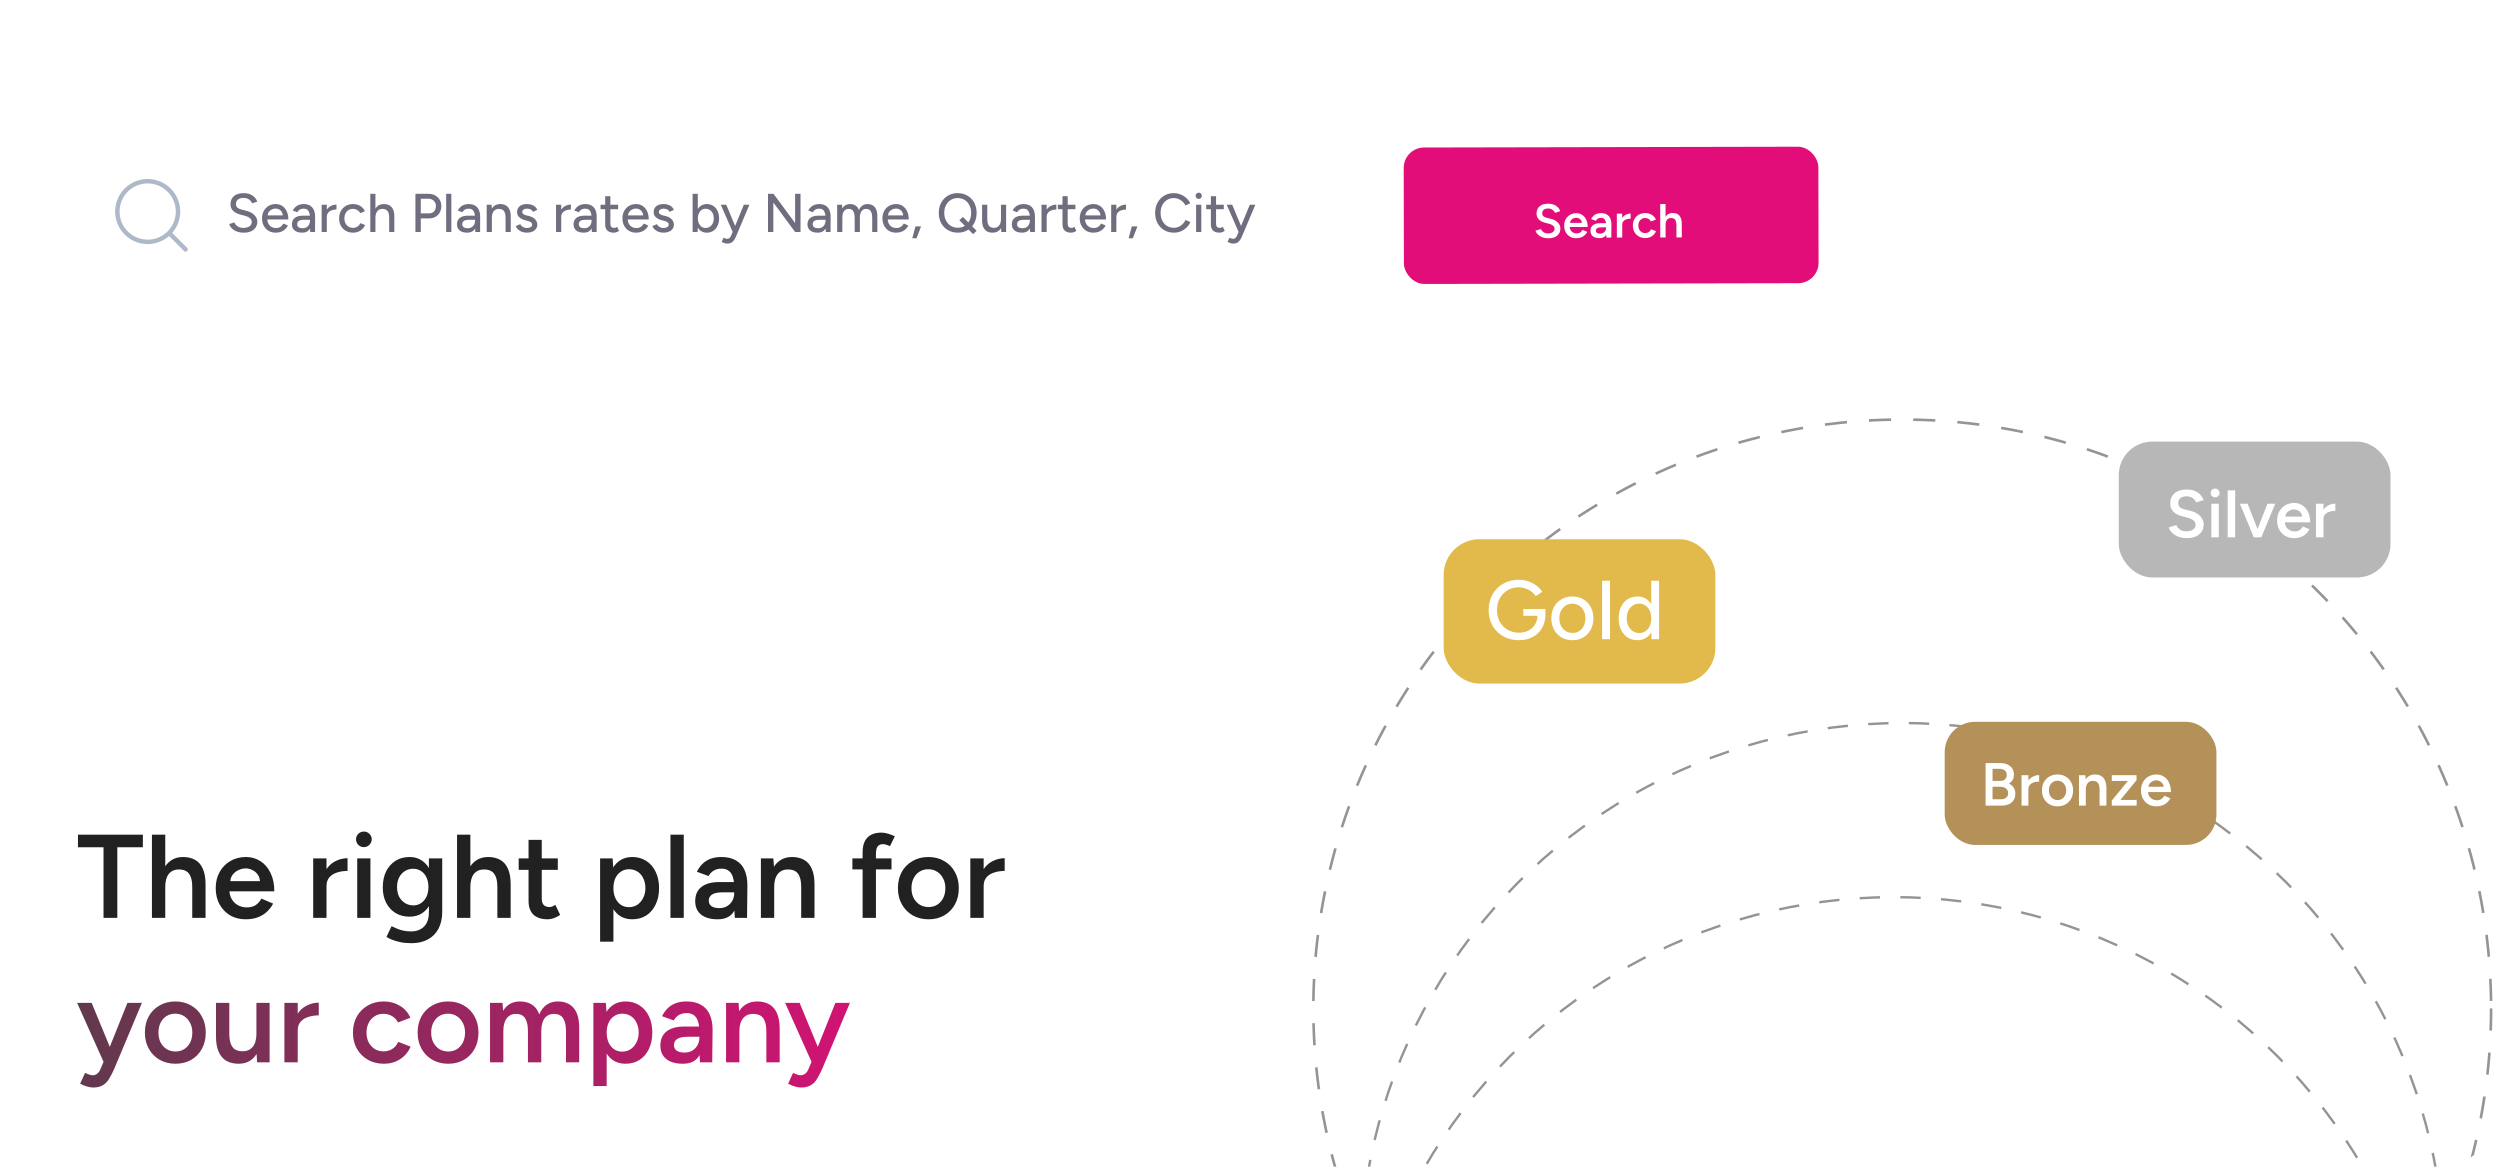 <svg width="225" height="105" viewBox="0 0 225 105" fill="none" xmlns="http://www.w3.org/2000/svg">
<g clip-path="url(#clip0_1587_28188)">
<rect width="224.317" height="104.999" rx="4.586" fill="white"/>
<g filter="url(#filter0_d_1587_28188)">
<rect x="6.877" y="9.555" width="163.672" height="17.196" rx="3.071" fill="white" shape-rendering="crispEdges"/>
<path d="M15.227 19.736L16.704 21.224M16.022 17.811C16.022 18.351 15.861 18.878 15.562 19.327C15.262 19.776 14.835 20.125 14.337 20.332C13.838 20.539 13.289 20.593 12.76 20.487C12.23 20.382 11.744 20.122 11.362 19.741C10.98 19.359 10.72 18.873 10.615 18.344C10.51 17.814 10.564 17.266 10.77 16.767C10.977 16.268 11.326 15.842 11.775 15.542C12.224 15.242 12.752 15.082 13.292 15.082C13.65 15.082 14.005 15.152 14.336 15.29C14.668 15.427 14.968 15.628 15.222 15.881C15.475 16.135 15.677 16.435 15.814 16.767C15.951 17.098 16.022 17.453 16.022 17.811Z" stroke="#ADB8C8" stroke-width="0.399" stroke-linecap="round" stroke-linejoin="round"/>
<path opacity="0.6" d="M21.936 19.712C21.753 19.712 21.586 19.691 21.435 19.648C21.288 19.606 21.158 19.549 21.047 19.476C20.939 19.401 20.849 19.318 20.777 19.226C20.705 19.134 20.654 19.038 20.625 18.936L21.091 18.784C21.14 18.918 21.234 19.034 21.371 19.133C21.509 19.231 21.678 19.282 21.877 19.285C22.12 19.285 22.31 19.237 22.447 19.142C22.588 19.044 22.659 18.915 22.659 18.754C22.659 18.607 22.598 18.487 22.477 18.395C22.356 18.3 22.195 18.229 21.995 18.179L21.597 18.076C21.44 18.034 21.296 17.973 21.165 17.894C21.037 17.816 20.936 17.716 20.86 17.595C20.785 17.474 20.747 17.328 20.747 17.157C20.747 16.843 20.849 16.597 21.052 16.42C21.258 16.244 21.555 16.155 21.941 16.155C22.164 16.155 22.357 16.191 22.521 16.263C22.685 16.332 22.819 16.424 22.924 16.538C23.032 16.653 23.109 16.779 23.155 16.917L22.688 17.074C22.632 16.927 22.537 16.809 22.403 16.72C22.269 16.628 22.103 16.582 21.907 16.582C21.701 16.582 21.537 16.632 21.416 16.73C21.298 16.828 21.239 16.962 21.239 17.133C21.239 17.277 21.285 17.388 21.376 17.467C21.471 17.542 21.597 17.6 21.755 17.639L22.152 17.737C22.474 17.816 22.721 17.947 22.894 18.13C23.071 18.31 23.16 18.509 23.16 18.725C23.16 18.911 23.112 19.08 23.017 19.231C22.925 19.378 22.788 19.496 22.605 19.584C22.424 19.67 22.202 19.712 21.936 19.712ZM24.807 19.712C24.568 19.712 24.357 19.658 24.173 19.55C23.99 19.439 23.846 19.287 23.741 19.093C23.636 18.9 23.584 18.677 23.584 18.425C23.584 18.173 23.636 17.95 23.741 17.757C23.846 17.564 23.99 17.413 24.173 17.305C24.36 17.193 24.573 17.138 24.812 17.138C25.038 17.138 25.236 17.195 25.407 17.31C25.577 17.421 25.71 17.582 25.805 17.791C25.903 17.998 25.952 18.242 25.952 18.523H23.967L24.055 18.45C24.055 18.623 24.09 18.774 24.159 18.902C24.227 19.029 24.321 19.128 24.439 19.196C24.557 19.262 24.691 19.295 24.842 19.295C25.005 19.295 25.141 19.257 25.249 19.182C25.361 19.103 25.448 19.005 25.51 18.887L25.913 19.074C25.847 19.201 25.762 19.314 25.657 19.413C25.552 19.508 25.428 19.581 25.284 19.634C25.143 19.686 24.984 19.712 24.807 19.712ZM24.085 18.229L23.992 18.155H25.544L25.456 18.229C25.456 18.084 25.426 17.962 25.367 17.86C25.308 17.755 25.23 17.677 25.131 17.624C25.033 17.569 24.924 17.541 24.802 17.541C24.684 17.541 24.57 17.569 24.458 17.624C24.35 17.677 24.26 17.753 24.188 17.855C24.119 17.957 24.085 18.081 24.085 18.229ZM27.921 19.653L27.902 19.226V18.371C27.902 18.191 27.881 18.04 27.838 17.919C27.799 17.798 27.736 17.706 27.651 17.644C27.569 17.582 27.46 17.55 27.322 17.55C27.194 17.55 27.083 17.577 26.988 17.629C26.896 17.681 26.819 17.763 26.757 17.875L26.344 17.718C26.403 17.606 26.477 17.508 26.565 17.423C26.654 17.334 26.76 17.265 26.885 17.216C27.009 17.164 27.155 17.138 27.322 17.138C27.555 17.138 27.748 17.184 27.902 17.275C28.056 17.367 28.17 17.5 28.246 17.673C28.324 17.847 28.362 18.061 28.359 18.317L28.354 19.653H27.921ZM27.199 19.712C26.908 19.712 26.68 19.647 26.516 19.516C26.356 19.381 26.276 19.196 26.276 18.961C26.276 18.708 26.359 18.517 26.526 18.386C26.696 18.251 26.932 18.184 27.234 18.184H27.916V18.553H27.361C27.135 18.553 26.977 18.589 26.885 18.661C26.793 18.73 26.747 18.826 26.747 18.951C26.747 19.065 26.79 19.155 26.875 19.221C26.963 19.283 27.084 19.314 27.238 19.314C27.373 19.314 27.489 19.287 27.587 19.231C27.686 19.172 27.763 19.09 27.818 18.985C27.874 18.88 27.902 18.761 27.902 18.627H28.064C28.064 18.961 27.992 19.226 27.848 19.422C27.707 19.616 27.491 19.712 27.199 19.712ZM29.231 18.332C29.231 18.066 29.282 17.85 29.384 17.683C29.485 17.516 29.616 17.392 29.777 17.31C29.937 17.228 30.106 17.187 30.283 17.187V17.629C30.136 17.629 29.995 17.652 29.86 17.698C29.729 17.74 29.621 17.812 29.536 17.914C29.454 18.012 29.413 18.147 29.413 18.317L29.231 18.332ZM28.947 19.653V17.197H29.413V19.653H28.947ZM31.78 19.712C31.534 19.712 31.316 19.658 31.126 19.55C30.936 19.439 30.787 19.287 30.679 19.093C30.574 18.9 30.522 18.677 30.522 18.425C30.522 18.173 30.574 17.95 30.679 17.757C30.787 17.564 30.934 17.413 31.121 17.305C31.311 17.193 31.527 17.138 31.77 17.138C32.009 17.138 32.223 17.193 32.413 17.305C32.607 17.416 32.751 17.575 32.846 17.781L32.423 17.958C32.361 17.837 32.271 17.742 32.153 17.673C32.038 17.605 31.906 17.57 31.755 17.57C31.608 17.57 31.477 17.606 31.362 17.678C31.247 17.75 31.157 17.852 31.092 17.983C31.026 18.111 30.994 18.258 30.994 18.425C30.994 18.592 31.026 18.739 31.092 18.867C31.157 18.995 31.249 19.096 31.367 19.172C31.485 19.244 31.617 19.28 31.765 19.28C31.916 19.28 32.05 19.242 32.168 19.167C32.286 19.088 32.374 18.983 32.433 18.852L32.861 19.024C32.766 19.241 32.621 19.409 32.428 19.53C32.238 19.652 32.022 19.712 31.78 19.712ZM33.327 19.653V16.214H33.789V19.653H33.327ZM35.027 19.653V18.395H35.489V19.653H35.027ZM35.027 18.395C35.027 18.173 35.001 18.004 34.949 17.89C34.896 17.771 34.824 17.69 34.732 17.644C34.644 17.598 34.542 17.573 34.428 17.57C34.225 17.57 34.068 17.64 33.956 17.781C33.845 17.922 33.789 18.12 33.789 18.376H33.593C33.593 18.117 33.63 17.896 33.706 17.713C33.784 17.526 33.894 17.383 34.035 17.285C34.179 17.187 34.349 17.138 34.546 17.138C34.739 17.138 34.906 17.177 35.047 17.256C35.188 17.334 35.297 17.457 35.376 17.624C35.455 17.788 35.492 18.004 35.489 18.273V18.395H35.027ZM37.389 19.653V16.214H38.548C38.778 16.214 38.979 16.262 39.153 16.357C39.33 16.448 39.467 16.578 39.566 16.745C39.667 16.909 39.718 17.1 39.718 17.32C39.718 17.532 39.672 17.722 39.58 17.89C39.489 18.056 39.361 18.188 39.197 18.282C39.036 18.378 38.851 18.425 38.642 18.425H37.87V19.653H37.389ZM37.87 17.978H38.637C38.81 17.978 38.953 17.917 39.064 17.796C39.176 17.672 39.231 17.513 39.231 17.32C39.231 17.12 39.166 16.959 39.035 16.838C38.907 16.717 38.743 16.656 38.544 16.656H37.87V17.978ZM40.155 19.653V16.214H40.621V19.653H40.155ZM42.776 19.653L42.757 19.226V18.371C42.757 18.191 42.735 18.04 42.693 17.919C42.654 17.798 42.591 17.706 42.506 17.644C42.424 17.582 42.315 17.55 42.177 17.55C42.049 17.55 41.938 17.577 41.843 17.629C41.751 17.681 41.674 17.763 41.612 17.875L41.199 17.718C41.258 17.606 41.332 17.508 41.42 17.423C41.509 17.334 41.615 17.265 41.74 17.216C41.864 17.164 42.01 17.138 42.177 17.138C42.41 17.138 42.603 17.184 42.757 17.275C42.911 17.367 43.025 17.5 43.101 17.673C43.179 17.847 43.217 18.061 43.214 18.317L43.209 19.653H42.776ZM42.054 19.712C41.763 19.712 41.535 19.647 41.371 19.516C41.211 19.381 41.13 19.196 41.13 18.961C41.13 18.708 41.214 18.517 41.381 18.386C41.551 18.251 41.787 18.184 42.089 18.184H42.771V18.553H42.216C41.99 18.553 41.831 18.589 41.74 18.661C41.648 18.73 41.602 18.826 41.602 18.951C41.602 19.065 41.645 19.155 41.73 19.221C41.818 19.283 41.939 19.314 42.093 19.314C42.228 19.314 42.344 19.287 42.442 19.231C42.541 19.172 42.617 19.09 42.673 18.985C42.729 18.88 42.757 18.761 42.757 18.627H42.919C42.919 18.961 42.847 19.226 42.703 19.422C42.562 19.616 42.346 19.712 42.054 19.712ZM43.801 19.653V17.197H44.239L44.268 17.649V19.653H43.801ZM45.501 19.653V18.395H45.968V19.653H45.501ZM45.501 18.395C45.501 18.173 45.475 18.004 45.423 17.89C45.374 17.771 45.303 17.69 45.211 17.644C45.123 17.598 45.02 17.573 44.902 17.57C44.702 17.57 44.547 17.64 44.435 17.781C44.324 17.922 44.268 18.12 44.268 18.376H44.067C44.067 18.117 44.104 17.896 44.18 17.713C44.258 17.526 44.368 17.383 44.509 17.285C44.653 17.187 44.823 17.138 45.02 17.138C45.213 17.138 45.38 17.177 45.521 17.256C45.665 17.334 45.775 17.457 45.85 17.624C45.929 17.788 45.968 18.004 45.968 18.273V18.395H45.501ZM47.435 19.712C47.261 19.712 47.106 19.686 46.968 19.634C46.834 19.581 46.719 19.511 46.624 19.422C46.532 19.334 46.464 19.234 46.418 19.123L46.821 18.946C46.873 19.047 46.952 19.131 47.057 19.196C47.161 19.262 47.278 19.295 47.405 19.295C47.546 19.295 47.663 19.268 47.754 19.216C47.846 19.164 47.892 19.09 47.892 18.995C47.892 18.903 47.857 18.831 47.789 18.779C47.72 18.726 47.62 18.684 47.489 18.651L47.258 18.592C47.029 18.53 46.85 18.436 46.722 18.312C46.598 18.188 46.536 18.047 46.536 17.89C46.536 17.65 46.613 17.465 46.767 17.334C46.921 17.203 47.148 17.138 47.45 17.138C47.597 17.138 47.731 17.159 47.852 17.202C47.977 17.244 48.082 17.305 48.167 17.383C48.255 17.462 48.318 17.555 48.354 17.663L47.961 17.84C47.921 17.742 47.854 17.67 47.759 17.624C47.664 17.575 47.553 17.55 47.425 17.55C47.294 17.55 47.191 17.58 47.115 17.639C47.04 17.695 47.002 17.773 47.002 17.875C47.002 17.93 47.034 17.985 47.096 18.037C47.161 18.086 47.256 18.127 47.381 18.16L47.646 18.224C47.807 18.263 47.939 18.323 48.044 18.405C48.149 18.484 48.228 18.574 48.28 18.676C48.332 18.774 48.359 18.877 48.359 18.985C48.359 19.133 48.318 19.262 48.236 19.373C48.157 19.481 48.047 19.565 47.907 19.624C47.769 19.683 47.612 19.712 47.435 19.712ZM50.329 18.332C50.329 18.066 50.379 17.85 50.481 17.683C50.583 17.516 50.714 17.392 50.874 17.31C51.035 17.228 51.203 17.187 51.38 17.187V17.629C51.233 17.629 51.092 17.652 50.958 17.698C50.827 17.74 50.718 17.812 50.633 17.914C50.551 18.012 50.51 18.147 50.51 18.317L50.329 18.332ZM50.044 19.653V17.197H50.51V19.653H50.044ZM53.265 19.653L53.245 19.226V18.371C53.245 18.191 53.224 18.04 53.181 17.919C53.142 17.798 53.08 17.706 52.995 17.644C52.913 17.582 52.803 17.55 52.666 17.55C52.538 17.55 52.426 17.577 52.331 17.629C52.24 17.681 52.163 17.763 52.1 17.875L51.688 17.718C51.747 17.606 51.82 17.508 51.909 17.423C51.997 17.334 52.104 17.265 52.228 17.216C52.353 17.164 52.498 17.138 52.666 17.138C52.898 17.138 53.091 17.184 53.245 17.275C53.399 17.367 53.514 17.5 53.589 17.673C53.668 17.847 53.706 18.061 53.702 18.317L53.697 19.653H53.265ZM52.543 19.712C52.251 19.712 52.023 19.647 51.86 19.516C51.699 19.381 51.619 19.196 51.619 18.961C51.619 18.708 51.703 18.517 51.87 18.386C52.04 18.251 52.276 18.184 52.577 18.184H53.26V18.553H52.705C52.479 18.553 52.32 18.589 52.228 18.661C52.136 18.73 52.091 18.826 52.091 18.951C52.091 19.065 52.133 19.155 52.218 19.221C52.307 19.283 52.428 19.314 52.582 19.314C52.716 19.314 52.833 19.287 52.931 19.231C53.029 19.172 53.106 19.09 53.162 18.985C53.217 18.88 53.245 18.761 53.245 18.627H53.407C53.407 18.961 53.335 19.226 53.191 19.422C53.05 19.616 52.834 19.712 52.543 19.712ZM55.238 19.712C54.992 19.712 54.803 19.65 54.668 19.526C54.534 19.398 54.467 19.216 54.467 18.98V16.43H54.934V18.911C54.934 19.033 54.963 19.126 55.022 19.192C55.084 19.254 55.173 19.285 55.287 19.285C55.32 19.285 55.356 19.278 55.395 19.265C55.435 19.252 55.482 19.226 55.538 19.187L55.715 19.55C55.63 19.606 55.548 19.647 55.469 19.673C55.394 19.699 55.317 19.712 55.238 19.712ZM54.049 17.6V17.197H55.631V17.6H54.049ZM57.242 19.712C57.003 19.712 56.792 19.658 56.608 19.55C56.425 19.439 56.281 19.287 56.176 19.093C56.071 18.9 56.019 18.677 56.019 18.425C56.019 18.173 56.071 17.95 56.176 17.757C56.281 17.564 56.425 17.413 56.608 17.305C56.795 17.193 57.008 17.138 57.247 17.138C57.473 17.138 57.671 17.195 57.842 17.31C58.012 17.421 58.145 17.582 58.24 17.791C58.338 17.998 58.387 18.242 58.387 18.523H56.402L56.49 18.45C56.49 18.623 56.525 18.774 56.594 18.902C56.663 19.029 56.756 19.128 56.874 19.196C56.992 19.262 57.126 19.295 57.277 19.295C57.44 19.295 57.576 19.257 57.684 19.182C57.796 19.103 57.883 19.005 57.945 18.887L58.348 19.074C58.282 19.201 58.197 19.314 58.092 19.413C57.987 19.508 57.863 19.581 57.719 19.634C57.578 19.686 57.419 19.712 57.242 19.712ZM56.52 18.229L56.427 18.155H57.979L57.891 18.229C57.891 18.084 57.861 17.962 57.802 17.86C57.743 17.755 57.665 17.677 57.566 17.624C57.468 17.569 57.358 17.541 57.237 17.541C57.119 17.541 57.005 17.569 56.893 17.624C56.785 17.677 56.695 17.753 56.623 17.855C56.554 17.957 56.52 18.081 56.52 18.229ZM59.728 19.712C59.554 19.712 59.398 19.686 59.261 19.634C59.127 19.581 59.012 19.511 58.917 19.422C58.825 19.334 58.756 19.234 58.711 19.123L59.113 18.946C59.166 19.047 59.245 19.131 59.349 19.196C59.454 19.262 59.57 19.295 59.698 19.295C59.839 19.295 59.955 19.268 60.047 19.216C60.139 19.164 60.184 19.09 60.184 18.995C60.184 18.903 60.15 18.831 60.081 18.779C60.013 18.726 59.913 18.684 59.782 18.651L59.551 18.592C59.321 18.53 59.143 18.436 59.015 18.312C58.891 18.188 58.828 18.047 58.828 17.89C58.828 17.65 58.905 17.465 59.059 17.334C59.213 17.203 59.441 17.138 59.742 17.138C59.89 17.138 60.024 17.159 60.145 17.202C60.27 17.244 60.374 17.305 60.46 17.383C60.548 17.462 60.61 17.555 60.646 17.663L60.253 17.84C60.214 17.742 60.147 17.67 60.052 17.624C59.957 17.575 59.846 17.55 59.718 17.55C59.587 17.55 59.484 17.58 59.408 17.639C59.333 17.695 59.295 17.773 59.295 17.875C59.295 17.93 59.326 17.985 59.389 18.037C59.454 18.086 59.549 18.127 59.674 18.16L59.939 18.224C60.099 18.263 60.232 18.323 60.337 18.405C60.442 18.484 60.52 18.574 60.573 18.676C60.625 18.774 60.651 18.877 60.651 18.985C60.651 19.133 60.61 19.262 60.529 19.373C60.45 19.481 60.34 19.565 60.199 19.624C60.062 19.683 59.904 19.712 59.728 19.712ZM62.336 19.653V16.214H62.803V19.196L62.779 19.653H62.336ZM63.609 19.712C63.403 19.712 63.222 19.658 63.068 19.55C62.918 19.442 62.801 19.291 62.72 19.098C62.638 18.905 62.597 18.68 62.597 18.425C62.597 18.166 62.638 17.942 62.72 17.752C62.801 17.559 62.918 17.408 63.068 17.3C63.222 17.192 63.403 17.138 63.609 17.138C63.828 17.138 64.022 17.192 64.189 17.3C64.356 17.408 64.485 17.559 64.577 17.752C64.672 17.942 64.719 18.166 64.719 18.425C64.719 18.68 64.672 18.905 64.577 19.098C64.485 19.291 64.356 19.442 64.189 19.55C64.022 19.658 63.828 19.712 63.609 19.712ZM63.496 19.29C63.643 19.29 63.773 19.254 63.884 19.182C63.995 19.106 64.082 19.005 64.144 18.877C64.21 18.746 64.243 18.595 64.243 18.425C64.243 18.255 64.212 18.106 64.149 17.978C64.087 17.847 64 17.745 63.889 17.673C63.778 17.598 63.648 17.56 63.501 17.56C63.367 17.56 63.245 17.598 63.137 17.673C63.032 17.745 62.95 17.847 62.892 17.978C62.833 18.109 62.803 18.258 62.803 18.425C62.803 18.595 62.833 18.746 62.892 18.877C62.95 19.005 63.032 19.106 63.137 19.182C63.242 19.254 63.362 19.29 63.496 19.29ZM65.453 20.695C65.38 20.695 65.3 20.682 65.212 20.656C65.127 20.629 65.038 20.595 64.947 20.552L65.118 20.169C65.191 20.202 65.253 20.227 65.305 20.243C65.361 20.259 65.405 20.267 65.438 20.267C65.52 20.267 65.588 20.244 65.644 20.199C65.703 20.153 65.751 20.089 65.787 20.007L66.072 19.334L66.946 17.197H67.447L66.283 19.958C66.221 20.109 66.155 20.24 66.086 20.351C66.017 20.462 65.932 20.547 65.831 20.607C65.733 20.665 65.606 20.695 65.453 20.695ZM65.944 19.653L64.868 17.197H65.364L66.253 19.329L66.396 19.653H65.944ZM69.119 19.653V16.214H69.615L71.561 18.848V16.214H72.047V19.653H71.561L69.6 16.995V19.653H69.119ZM74.319 19.653L74.299 19.226V18.371C74.299 18.191 74.278 18.04 74.235 17.919C74.196 17.798 74.134 17.706 74.049 17.644C73.967 17.582 73.857 17.55 73.719 17.55C73.592 17.55 73.48 17.577 73.385 17.629C73.294 17.681 73.217 17.763 73.154 17.875L72.742 17.718C72.801 17.606 72.874 17.508 72.963 17.423C73.051 17.334 73.158 17.265 73.282 17.216C73.407 17.164 73.552 17.138 73.719 17.138C73.952 17.138 74.145 17.184 74.299 17.275C74.453 17.367 74.568 17.5 74.643 17.673C74.722 17.847 74.76 18.061 74.756 18.317L74.751 19.653H74.319ZM73.597 19.712C73.305 19.712 73.078 19.647 72.914 19.516C72.753 19.381 72.673 19.196 72.673 18.961C72.673 18.708 72.757 18.517 72.924 18.386C73.094 18.251 73.33 18.184 73.631 18.184H74.314V18.553H73.759C73.533 18.553 73.374 18.589 73.282 18.661C73.191 18.73 73.145 18.826 73.145 18.951C73.145 19.065 73.187 19.155 73.272 19.221C73.361 19.283 73.482 19.314 73.636 19.314C73.77 19.314 73.887 19.287 73.985 19.231C74.083 19.172 74.16 19.09 74.216 18.985C74.271 18.88 74.299 18.761 74.299 18.627H74.461C74.461 18.961 74.389 19.226 74.245 19.422C74.104 19.616 73.888 19.712 73.597 19.712ZM75.344 19.653V17.197H75.781L75.801 17.536C75.879 17.405 75.978 17.306 76.096 17.241C76.214 17.172 76.35 17.138 76.504 17.138C76.7 17.138 76.867 17.184 77.005 17.275C77.142 17.364 77.242 17.5 77.304 17.683C77.376 17.506 77.478 17.372 77.609 17.28C77.74 17.185 77.896 17.138 78.076 17.138C78.354 17.138 78.572 17.23 78.729 17.413C78.886 17.593 78.963 17.872 78.96 18.248V19.653H78.498V18.395C78.498 18.173 78.474 18.004 78.424 17.89C78.379 17.771 78.317 17.69 78.238 17.644C78.159 17.598 78.067 17.573 77.963 17.57C77.779 17.57 77.637 17.64 77.535 17.781C77.437 17.922 77.388 18.12 77.388 18.376V19.653H76.921V18.395C76.921 18.173 76.898 18.004 76.852 17.89C76.806 17.771 76.743 17.69 76.661 17.644C76.582 17.598 76.49 17.573 76.386 17.57C76.202 17.57 76.06 17.64 75.958 17.781C75.86 17.922 75.811 18.12 75.811 18.376V19.653H75.344ZM80.642 19.712C80.403 19.712 80.192 19.658 80.009 19.55C79.825 19.439 79.681 19.287 79.576 19.093C79.472 18.9 79.419 18.677 79.419 18.425C79.419 18.173 79.472 17.95 79.576 17.757C79.681 17.564 79.825 17.413 80.009 17.305C80.195 17.193 80.408 17.138 80.647 17.138C80.873 17.138 81.072 17.195 81.242 17.31C81.412 17.421 81.545 17.582 81.64 17.791C81.738 17.998 81.787 18.242 81.787 18.523H79.802L79.891 18.45C79.891 18.623 79.925 18.774 79.994 18.902C80.063 19.029 80.156 19.128 80.274 19.196C80.392 19.262 80.526 19.295 80.677 19.295C80.841 19.295 80.977 19.257 81.085 19.182C81.196 19.103 81.283 19.005 81.345 18.887L81.748 19.074C81.683 19.201 81.597 19.314 81.493 19.413C81.388 19.508 81.263 19.581 81.119 19.634C80.978 19.686 80.819 19.712 80.642 19.712ZM79.92 18.229L79.827 18.155H81.379L81.291 18.229C81.291 18.084 81.262 17.962 81.203 17.86C81.144 17.755 81.065 17.677 80.967 17.624C80.868 17.569 80.759 17.541 80.638 17.541C80.52 17.541 80.405 17.569 80.294 17.624C80.186 17.677 80.096 17.753 80.023 17.855C79.955 17.957 79.92 18.081 79.92 18.229ZM82.106 20.218L82.391 19.147H82.897L82.484 20.218H82.106ZM86.206 19.712C85.872 19.712 85.575 19.637 85.317 19.486C85.058 19.336 84.855 19.126 84.707 18.857C84.563 18.589 84.491 18.281 84.491 17.934C84.491 17.672 84.532 17.433 84.614 17.216C84.699 17 84.817 16.814 84.968 16.656C85.118 16.496 85.297 16.373 85.503 16.288C85.713 16.199 85.942 16.155 86.191 16.155C86.525 16.155 86.82 16.232 87.076 16.386C87.334 16.537 87.536 16.746 87.68 17.015C87.824 17.28 87.896 17.587 87.896 17.934C87.896 18.281 87.824 18.589 87.68 18.857C87.536 19.126 87.336 19.336 87.081 19.486C86.828 19.637 86.537 19.712 86.206 19.712ZM87.582 19.85L86.344 18.597L86.658 18.292L87.891 19.54L87.582 19.85ZM86.206 19.27C86.442 19.27 86.65 19.213 86.83 19.098C87.01 18.983 87.151 18.826 87.252 18.627C87.354 18.427 87.405 18.196 87.405 17.934C87.405 17.675 87.352 17.446 87.248 17.246C87.146 17.043 87.004 16.884 86.82 16.769C86.64 16.655 86.432 16.597 86.196 16.597C85.96 16.597 85.751 16.655 85.567 16.769C85.384 16.884 85.24 17.043 85.135 17.246C85.033 17.446 84.983 17.675 84.983 17.934C84.983 18.196 85.035 18.427 85.14 18.627C85.245 18.826 85.389 18.983 85.572 19.098C85.759 19.213 85.97 19.27 86.206 19.27ZM90.118 19.653L90.088 19.201V17.197H90.55V19.653H90.118ZM88.389 18.454V17.197H88.855V18.454H88.389ZM88.855 18.454C88.855 18.674 88.88 18.843 88.929 18.961C88.981 19.078 89.053 19.16 89.145 19.206C89.237 19.252 89.34 19.277 89.455 19.28C89.654 19.28 89.81 19.209 89.921 19.069C90.033 18.928 90.088 18.73 90.088 18.474H90.29C90.29 18.733 90.251 18.956 90.172 19.142C90.097 19.326 89.989 19.467 89.848 19.565C89.707 19.663 89.535 19.712 89.332 19.712C89.142 19.712 88.975 19.673 88.831 19.594C88.69 19.516 88.58 19.393 88.502 19.226C88.426 19.059 88.389 18.843 88.389 18.577V18.454H88.855ZM92.71 19.653L92.69 19.226V18.371C92.69 18.191 92.669 18.04 92.626 17.919C92.587 17.798 92.525 17.706 92.44 17.644C92.358 17.582 92.248 17.55 92.111 17.55C91.983 17.55 91.871 17.577 91.776 17.629C91.685 17.681 91.608 17.763 91.546 17.875L91.133 17.718C91.192 17.606 91.266 17.508 91.354 17.423C91.442 17.334 91.549 17.265 91.673 17.216C91.798 17.164 91.944 17.138 92.111 17.138C92.343 17.138 92.536 17.184 92.69 17.275C92.844 17.367 92.959 17.5 93.034 17.673C93.113 17.847 93.15 18.061 93.147 18.317L93.142 19.653H92.71ZM91.988 19.712C91.696 19.712 91.469 19.647 91.305 19.516C91.144 19.381 91.064 19.196 91.064 18.961C91.064 18.708 91.148 18.517 91.315 18.386C91.485 18.251 91.721 18.184 92.022 18.184H92.705V18.553H92.15C91.924 18.553 91.765 18.589 91.673 18.661C91.582 18.73 91.536 18.826 91.536 18.951C91.536 19.065 91.578 19.155 91.663 19.221C91.752 19.283 91.873 19.314 92.027 19.314C92.161 19.314 92.278 19.287 92.376 19.231C92.474 19.172 92.551 19.09 92.607 18.985C92.662 18.88 92.69 18.761 92.69 18.627H92.853C92.853 18.961 92.78 19.226 92.636 19.422C92.495 19.616 92.279 19.712 91.988 19.712ZM94.02 18.332C94.02 18.066 94.071 17.85 94.172 17.683C94.274 17.516 94.405 17.392 94.565 17.31C94.726 17.228 94.894 17.187 95.071 17.187V17.629C94.924 17.629 94.783 17.652 94.649 17.698C94.518 17.74 94.41 17.812 94.325 17.914C94.243 18.012 94.202 18.147 94.202 18.317L94.02 18.332ZM93.735 19.653V17.197H94.202V19.653H93.735ZM96.396 19.712C96.15 19.712 95.96 19.65 95.826 19.526C95.692 19.398 95.625 19.216 95.625 18.98V16.43H96.092V18.911C96.092 19.033 96.121 19.126 96.18 19.192C96.242 19.254 96.331 19.285 96.445 19.285C96.478 19.285 96.514 19.278 96.553 19.265C96.593 19.252 96.64 19.226 96.696 19.187L96.873 19.55C96.788 19.606 96.706 19.647 96.627 19.673C96.552 19.699 96.475 19.712 96.396 19.712ZM95.207 17.6V17.197H96.789V17.6H95.207ZM98.4 19.712C98.161 19.712 97.95 19.658 97.766 19.55C97.583 19.439 97.439 19.287 97.334 19.093C97.229 18.9 97.177 18.677 97.177 18.425C97.177 18.173 97.229 17.95 97.334 17.757C97.439 17.564 97.583 17.413 97.766 17.305C97.953 17.193 98.166 17.138 98.405 17.138C98.631 17.138 98.829 17.195 99 17.31C99.17 17.421 99.303 17.582 99.398 17.791C99.496 17.998 99.545 18.242 99.545 18.523H97.56L97.648 18.45C97.648 18.623 97.683 18.774 97.752 18.902C97.82 19.029 97.914 19.128 98.032 19.196C98.15 19.262 98.284 19.295 98.435 19.295C98.598 19.295 98.734 19.257 98.842 19.182C98.954 19.103 99.041 19.005 99.103 18.887L99.506 19.074C99.44 19.201 99.355 19.314 99.25 19.413C99.145 19.508 99.021 19.581 98.877 19.634C98.736 19.686 98.577 19.712 98.4 19.712ZM97.678 18.229L97.585 18.155H99.137L99.049 18.229C99.049 18.084 99.019 17.962 98.96 17.86C98.901 17.755 98.823 17.677 98.725 17.624C98.626 17.569 98.516 17.541 98.395 17.541C98.277 17.541 98.163 17.569 98.051 17.624C97.943 17.677 97.853 17.753 97.781 17.855C97.712 17.957 97.678 18.081 97.678 18.229ZM100.291 18.332C100.291 18.066 100.342 17.85 100.443 17.683C100.545 17.516 100.676 17.392 100.836 17.31C100.997 17.228 101.166 17.187 101.343 17.187V17.629C101.195 17.629 101.054 17.652 100.92 17.698C100.789 17.74 100.681 17.812 100.596 17.914C100.514 18.012 100.473 18.147 100.473 18.317L100.291 18.332ZM100.006 19.653V17.197H100.473V19.653H100.006ZM101.577 20.218L101.862 19.147H102.368L101.955 20.218H101.577ZM105.652 19.712C105.324 19.712 105.033 19.637 104.777 19.486C104.522 19.332 104.322 19.123 104.178 18.857C104.034 18.589 103.962 18.281 103.962 17.934C103.962 17.587 104.034 17.28 104.178 17.015C104.322 16.746 104.52 16.537 104.773 16.386C105.025 16.232 105.315 16.155 105.642 16.155C105.855 16.155 106.058 16.194 106.251 16.273C106.445 16.348 106.617 16.455 106.767 16.592C106.921 16.727 107.039 16.884 107.121 17.064L106.689 17.261C106.626 17.126 106.541 17.01 106.433 16.912C106.325 16.814 106.202 16.736 106.065 16.681C105.93 16.625 105.79 16.597 105.642 16.597C105.413 16.597 105.208 16.655 105.028 16.769C104.848 16.884 104.707 17.041 104.606 17.241C104.504 17.441 104.453 17.672 104.453 17.934C104.453 18.196 104.504 18.428 104.606 18.631C104.71 18.834 104.853 18.993 105.033 19.108C105.216 19.219 105.424 19.275 105.657 19.275C105.808 19.275 105.95 19.245 106.084 19.187C106.219 19.124 106.338 19.041 106.443 18.936C106.551 18.828 106.638 18.705 106.703 18.567L107.136 18.759C107.054 18.946 106.938 19.111 106.787 19.255C106.636 19.399 106.463 19.512 106.266 19.594C106.073 19.673 105.868 19.712 105.652 19.712ZM107.65 19.653V17.197H108.117V19.653H107.65ZM107.886 16.676C107.811 16.676 107.745 16.648 107.689 16.592C107.634 16.533 107.606 16.466 107.606 16.391C107.606 16.312 107.634 16.247 107.689 16.194C107.745 16.139 107.811 16.111 107.886 16.111C107.965 16.111 108.03 16.139 108.083 16.194C108.138 16.247 108.166 16.312 108.166 16.391C108.166 16.466 108.138 16.533 108.083 16.592C108.03 16.648 107.965 16.676 107.886 16.676ZM109.749 19.712C109.504 19.712 109.314 19.65 109.179 19.526C109.045 19.398 108.978 19.216 108.978 18.98V16.43H109.445V18.911C109.445 19.033 109.474 19.126 109.533 19.192C109.595 19.254 109.684 19.285 109.798 19.285C109.831 19.285 109.867 19.278 109.906 19.265C109.946 19.252 109.993 19.226 110.049 19.187L110.226 19.55C110.141 19.606 110.059 19.647 109.98 19.673C109.905 19.699 109.828 19.712 109.749 19.712ZM108.56 17.6V17.197H110.142V17.6H108.56ZM110.986 20.695C110.914 20.695 110.834 20.682 110.746 20.656C110.66 20.629 110.572 20.595 110.48 20.552L110.652 20.169C110.724 20.202 110.787 20.227 110.839 20.243C110.895 20.259 110.939 20.267 110.972 20.267C111.053 20.267 111.122 20.244 111.178 20.199C111.237 20.153 111.284 20.089 111.32 20.007L111.605 19.334L112.48 17.197H112.981L111.817 19.958C111.754 20.109 111.689 20.24 111.62 20.351C111.551 20.462 111.466 20.547 111.365 20.607C111.266 20.665 111.14 20.695 110.986 20.695ZM111.478 19.653L110.402 17.197H110.898L111.787 19.329L111.93 19.653H111.478Z" fill="#0F0D29"/>
<rect x="126.33" y="12.05" width="37.319" height="12.283" rx="1.842" transform="rotate(-0.118 126.33 12.05)" fill="#E20D79"/>
<path d="M139.352 20.216C139.194 20.216 139.05 20.198 138.918 20.161C138.789 20.124 138.674 20.073 138.574 20.007C138.476 19.941 138.394 19.868 138.328 19.788C138.265 19.705 138.22 19.619 138.194 19.53L138.684 19.379C138.721 19.485 138.795 19.578 138.904 19.658C139.013 19.738 139.148 19.779 139.308 19.782C139.495 19.781 139.642 19.742 139.751 19.665C139.86 19.587 139.914 19.485 139.914 19.359C139.913 19.244 139.867 19.151 139.775 19.08C139.684 19.006 139.56 18.949 139.405 18.909L139.035 18.815C138.895 18.778 138.767 18.724 138.652 18.652C138.541 18.581 138.451 18.491 138.385 18.382C138.322 18.273 138.29 18.144 138.29 17.995C138.289 17.715 138.381 17.497 138.564 17.341C138.747 17.183 139.009 17.104 139.35 17.103C139.542 17.103 139.71 17.133 139.853 17.192C139.999 17.25 140.12 17.329 140.215 17.433C140.31 17.533 140.38 17.647 140.426 17.776L139.945 17.932C139.902 17.817 139.827 17.723 139.721 17.648C139.615 17.574 139.483 17.537 139.325 17.538C139.162 17.538 139.033 17.577 138.938 17.654C138.847 17.732 138.801 17.84 138.802 17.977C138.802 18.089 138.838 18.176 138.91 18.239C138.984 18.299 139.085 18.345 139.211 18.376L139.581 18.466C139.85 18.531 140.06 18.644 140.209 18.804C140.358 18.964 140.433 19.142 140.434 19.337C140.434 19.509 140.393 19.66 140.31 19.793C140.227 19.924 140.104 20.028 139.941 20.103C139.78 20.178 139.584 20.215 139.352 20.216ZM141.856 20.211C141.646 20.211 141.46 20.164 141.296 20.07C141.136 19.973 141.008 19.84 140.913 19.671C140.821 19.502 140.775 19.307 140.774 19.087C140.774 18.866 140.821 18.671 140.915 18.502C141.009 18.332 141.138 18.2 141.301 18.105C141.467 18.008 141.656 17.958 141.868 17.958C142.06 17.957 142.234 18.007 142.389 18.107C142.544 18.204 142.666 18.346 142.755 18.532C142.847 18.718 142.893 18.94 142.894 19.198L141.204 19.202L141.269 19.141C141.269 19.273 141.298 19.388 141.355 19.485C141.413 19.58 141.489 19.652 141.584 19.704C141.678 19.755 141.783 19.781 141.898 19.781C142.03 19.78 142.138 19.752 142.224 19.694C142.31 19.634 142.377 19.556 142.426 19.461L142.852 19.641C142.792 19.756 142.715 19.856 142.62 19.942C142.529 20.029 142.419 20.095 142.29 20.141C142.164 20.187 142.019 20.21 141.856 20.211ZM141.298 18.892L141.229 18.832L142.442 18.829L142.377 18.89C142.377 18.772 142.351 18.676 142.299 18.602C142.248 18.525 142.182 18.467 142.101 18.43C142.024 18.39 141.942 18.37 141.856 18.371C141.77 18.371 141.684 18.391 141.598 18.431C141.512 18.469 141.441 18.526 141.384 18.604C141.327 18.678 141.298 18.774 141.298 18.892ZM144.576 20.154L144.554 19.749L144.552 19.049C144.552 18.902 144.536 18.781 144.504 18.683C144.475 18.583 144.426 18.507 144.357 18.456C144.291 18.401 144.203 18.374 144.091 18.375C143.988 18.375 143.897 18.396 143.82 18.44C143.743 18.483 143.677 18.55 143.623 18.642L143.201 18.488C143.247 18.394 143.307 18.306 143.381 18.226C143.458 18.142 143.554 18.076 143.669 18.027C143.786 17.978 143.927 17.954 144.09 17.953C144.299 17.953 144.474 17.994 144.615 18.077C144.755 18.157 144.859 18.273 144.925 18.424C144.994 18.576 145.029 18.76 145.029 18.975L145.019 20.153L144.576 20.154ZM143.957 20.206C143.699 20.207 143.498 20.15 143.355 20.036C143.214 19.921 143.144 19.759 143.143 19.55C143.143 19.327 143.217 19.156 143.366 19.038C143.517 18.92 143.728 18.861 143.997 18.861L144.573 18.86L144.574 19.229L144.153 19.23C143.961 19.23 143.826 19.258 143.749 19.313C143.672 19.364 143.633 19.439 143.633 19.536C143.633 19.619 143.666 19.685 143.732 19.734C143.801 19.78 143.896 19.802 144.016 19.802C144.125 19.802 144.22 19.777 144.3 19.728C144.38 19.68 144.442 19.615 144.484 19.535C144.53 19.454 144.553 19.364 144.553 19.264L144.694 19.263C144.695 19.556 144.637 19.787 144.52 19.956C144.402 20.122 144.215 20.206 143.957 20.206ZM145.835 19.007C145.835 18.775 145.879 18.584 145.967 18.435C146.056 18.286 146.17 18.175 146.31 18.104C146.453 18.029 146.602 17.991 146.757 17.991L146.758 18.451C146.626 18.451 146.502 18.47 146.384 18.508C146.27 18.542 146.177 18.6 146.105 18.68C146.034 18.76 145.998 18.867 145.998 18.998L145.835 19.007ZM145.519 20.151L145.515 18.002L145.996 18.001L146.001 20.151L145.519 20.151ZM148.087 20.198C147.866 20.198 147.671 20.151 147.502 20.057C147.333 19.96 147.199 19.827 147.101 19.658C147.007 19.489 146.959 19.294 146.958 19.074C146.958 18.853 147.005 18.658 147.099 18.489C147.196 18.32 147.328 18.187 147.494 18.093C147.663 17.995 147.856 17.946 148.074 17.945C148.286 17.945 148.478 17.996 148.65 18.099C148.822 18.199 148.95 18.343 149.034 18.532L148.587 18.705C148.541 18.61 148.471 18.535 148.376 18.478C148.281 18.421 148.174 18.392 148.053 18.392C147.936 18.392 147.831 18.423 147.74 18.483C147.648 18.541 147.577 18.621 147.525 18.724C147.474 18.825 147.448 18.941 147.448 19.073C147.449 19.205 147.475 19.322 147.527 19.425C147.581 19.525 147.655 19.605 147.746 19.666C147.841 19.723 147.947 19.751 148.065 19.751C148.185 19.75 148.292 19.72 148.387 19.66C148.481 19.597 148.551 19.512 148.597 19.406L149.044 19.577C148.962 19.772 148.835 19.924 148.663 20.033C148.494 20.142 148.302 20.197 148.087 20.198ZM149.424 20.143L149.418 17.134L149.899 17.133L149.905 20.142L149.424 20.143ZM150.881 20.14L150.879 19.04L151.36 19.039L151.363 20.14L150.881 20.14ZM150.879 19.04C150.879 18.868 150.858 18.736 150.818 18.645C150.778 18.55 150.722 18.484 150.65 18.447C150.581 18.41 150.501 18.392 150.409 18.392C150.246 18.389 150.12 18.442 150.031 18.552C149.945 18.661 149.903 18.817 149.903 19.02L149.718 19.021C149.718 18.794 149.75 18.601 149.816 18.44C149.884 18.277 149.98 18.153 150.103 18.07C150.226 17.984 150.372 17.94 150.541 17.94C150.71 17.94 150.857 17.974 150.98 18.042C151.103 18.111 151.197 18.218 151.26 18.364C151.326 18.507 151.36 18.695 151.36 18.927L151.36 19.039L150.879 19.04Z" fill="white"/>
</g>
<path d="M9.317 82.608V76.253H7.016V75.118H12.858V76.253H10.558V82.608H9.317ZM13.674 82.608V75.118H14.873V82.608H13.674ZM17.302 82.608V79.869H18.5V82.608H17.302ZM17.302 79.869C17.302 79.441 17.252 79.113 17.152 78.885C17.052 78.649 16.913 78.485 16.734 78.393C16.563 78.3 16.363 78.254 16.135 78.254C15.729 78.246 15.415 78.378 15.194 78.649C14.98 78.921 14.873 79.309 14.873 79.816H14.413C14.413 79.252 14.495 78.771 14.659 78.371C14.83 77.965 15.069 77.658 15.376 77.451C15.682 77.237 16.046 77.13 16.467 77.13C16.888 77.13 17.252 77.216 17.558 77.387C17.865 77.558 18.097 77.826 18.254 78.189C18.418 78.546 18.5 79.013 18.5 79.591V79.869H17.302ZM22.1 82.737C21.579 82.737 21.115 82.619 20.709 82.384C20.309 82.141 19.992 81.809 19.756 81.389C19.528 80.968 19.414 80.483 19.414 79.933C19.414 79.384 19.532 78.899 19.767 78.478C20.003 78.057 20.323 77.729 20.73 77.494C21.144 77.251 21.615 77.13 22.142 77.13C22.62 77.13 23.052 77.255 23.437 77.504C23.822 77.747 24.126 78.1 24.347 78.564C24.575 79.028 24.689 79.58 24.689 80.222H20.484L20.645 80.073C20.645 80.401 20.716 80.686 20.858 80.928C21.001 81.164 21.19 81.346 21.426 81.474C21.661 81.603 21.921 81.667 22.207 81.667C22.535 81.667 22.806 81.596 23.02 81.453C23.234 81.303 23.401 81.11 23.523 80.875L24.582 81.324C24.432 81.61 24.24 81.859 24.004 82.073C23.776 82.287 23.501 82.451 23.18 82.566C22.866 82.68 22.506 82.737 22.1 82.737ZM20.719 79.452L20.548 79.302H23.566L23.405 79.452C23.405 79.159 23.341 78.921 23.212 78.735C23.084 78.542 22.92 78.4 22.72 78.307C22.528 78.207 22.324 78.157 22.11 78.157C21.896 78.157 21.682 78.207 21.468 78.307C21.254 78.4 21.076 78.542 20.933 78.735C20.791 78.921 20.719 79.159 20.719 79.452ZM28.98 79.762C28.98 79.184 29.09 78.71 29.311 78.339C29.532 77.968 29.818 77.694 30.167 77.515C30.524 77.33 30.895 77.237 31.28 77.237V78.382C30.952 78.382 30.642 78.428 30.349 78.521C30.064 78.607 29.832 78.749 29.654 78.949C29.476 79.149 29.386 79.413 29.386 79.741L28.98 79.762ZM28.188 82.608V77.258H29.386V82.608H28.188ZM32.15 82.608V77.258H33.338V82.608H32.15ZM32.749 76.242C32.556 76.242 32.389 76.174 32.246 76.039C32.111 75.896 32.043 75.728 32.043 75.536C32.043 75.343 32.111 75.179 32.246 75.043C32.389 74.908 32.556 74.84 32.749 74.84C32.942 74.84 33.106 74.908 33.241 75.043C33.384 75.179 33.455 75.343 33.455 75.536C33.455 75.728 33.384 75.896 33.241 76.039C33.106 76.174 32.942 76.242 32.749 76.242ZM37.05 84.888C36.672 84.888 36.33 84.855 36.023 84.791C35.724 84.727 35.47 84.652 35.264 84.567C35.057 84.481 34.896 84.399 34.782 84.32L35.242 83.357C35.342 83.407 35.474 83.468 35.638 83.539C35.809 83.618 36.009 83.686 36.237 83.743C36.465 83.8 36.722 83.828 37.008 83.828C37.314 83.828 37.589 83.764 37.832 83.636C38.074 83.514 38.263 83.325 38.399 83.069C38.534 82.812 38.602 82.484 38.602 82.084V77.258H39.8V82.052C39.8 82.658 39.686 83.172 39.458 83.593C39.23 84.021 38.909 84.342 38.495 84.556C38.081 84.777 37.6 84.888 37.05 84.888ZM36.869 82.501C36.383 82.501 35.959 82.391 35.595 82.17C35.239 81.949 34.957 81.642 34.75 81.249C34.55 80.85 34.45 80.39 34.45 79.869C34.45 79.313 34.55 78.831 34.75 78.425C34.957 78.018 35.239 77.701 35.595 77.472C35.959 77.244 36.383 77.13 36.869 77.13C37.304 77.13 37.682 77.244 38.003 77.472C38.331 77.701 38.584 78.022 38.762 78.435C38.941 78.842 39.03 79.323 39.03 79.88C39.03 80.408 38.941 80.868 38.762 81.26C38.584 81.653 38.331 81.959 38.003 82.18C37.682 82.394 37.304 82.501 36.869 82.501ZM37.2 81.485C37.471 81.485 37.707 81.414 37.907 81.271C38.113 81.128 38.274 80.936 38.388 80.693C38.502 80.443 38.559 80.158 38.559 79.837C38.559 79.509 38.502 79.224 38.388 78.981C38.274 78.731 38.113 78.539 37.907 78.403C37.7 78.261 37.461 78.189 37.19 78.189C36.904 78.189 36.651 78.261 36.43 78.403C36.216 78.539 36.045 78.731 35.916 78.981C35.795 79.224 35.734 79.509 35.734 79.837C35.734 80.158 35.795 80.443 35.916 80.693C36.045 80.936 36.219 81.128 36.441 81.271C36.662 81.414 36.915 81.485 37.2 81.485ZM41.135 82.608V75.118H42.333V82.608H41.135ZM44.762 82.608V79.869H45.96V82.608H44.762ZM44.762 79.869C44.762 79.441 44.712 79.113 44.612 78.885C44.512 78.649 44.373 78.485 44.195 78.393C44.024 78.3 43.824 78.254 43.596 78.254C43.189 78.246 42.875 78.378 42.654 78.649C42.44 78.921 42.333 79.309 42.333 79.816H41.873C41.873 79.252 41.955 78.771 42.119 78.371C42.29 77.965 42.529 77.658 42.836 77.451C43.143 77.237 43.507 77.13 43.927 77.13C44.348 77.13 44.712 77.216 45.019 77.387C45.325 77.558 45.557 77.826 45.714 78.189C45.878 78.546 45.96 79.013 45.96 79.591V79.869H44.762ZM49.303 82.737C48.74 82.737 48.308 82.598 48.009 82.32C47.716 82.034 47.57 81.628 47.57 81.1V75.589H48.758V80.875C48.758 81.125 48.815 81.314 48.929 81.442C49.05 81.57 49.225 81.635 49.453 81.635C49.524 81.635 49.603 81.62 49.688 81.592C49.774 81.563 49.87 81.51 49.977 81.431L50.416 82.341C50.231 82.469 50.045 82.566 49.86 82.63C49.674 82.701 49.489 82.737 49.303 82.737ZM46.682 78.286V77.258H50.202V78.286H46.682ZM54.009 84.748V77.258H55.133L55.207 78.243V84.748H54.009ZM56.898 82.737C56.449 82.737 56.06 82.623 55.732 82.394C55.411 82.159 55.165 81.831 54.993 81.41C54.822 80.989 54.737 80.497 54.737 79.933C54.737 79.363 54.822 78.871 54.993 78.457C55.165 78.036 55.411 77.711 55.732 77.483C56.06 77.248 56.449 77.13 56.898 77.13C57.383 77.13 57.804 77.248 58.161 77.483C58.524 77.711 58.806 78.036 59.006 78.457C59.213 78.871 59.316 79.363 59.316 79.933C59.316 80.497 59.213 80.989 59.006 81.41C58.806 81.831 58.524 82.159 58.161 82.394C57.804 82.623 57.383 82.737 56.898 82.737ZM56.598 81.645C56.884 81.645 57.137 81.574 57.358 81.431C57.579 81.282 57.754 81.078 57.882 80.822C58.018 80.565 58.086 80.269 58.086 79.933C58.086 79.598 58.022 79.302 57.893 79.045C57.772 78.788 57.601 78.589 57.38 78.446C57.158 78.303 56.902 78.232 56.609 78.232C56.338 78.232 56.096 78.303 55.882 78.446C55.667 78.589 55.5 78.788 55.379 79.045C55.264 79.302 55.207 79.598 55.207 79.933C55.207 80.269 55.264 80.565 55.379 80.822C55.5 81.078 55.664 81.282 55.871 81.431C56.085 81.574 56.327 81.645 56.598 81.645ZM60.34 82.608V75.118H61.538V82.608H60.34ZM66.132 82.608L66.079 81.603V79.859C66.079 79.495 66.039 79.192 65.961 78.949C65.89 78.699 65.768 78.51 65.597 78.382C65.433 78.246 65.212 78.179 64.934 78.179C64.677 78.179 64.452 78.232 64.26 78.339C64.067 78.446 63.903 78.614 63.767 78.842L62.719 78.457C62.833 78.221 62.983 78.004 63.168 77.804C63.361 77.597 63.6 77.433 63.885 77.312C64.178 77.191 64.527 77.13 64.934 77.13C65.454 77.13 65.89 77.234 66.239 77.44C66.589 77.64 66.846 77.929 67.01 78.307C67.181 78.685 67.266 79.142 67.266 79.677L67.234 82.608H66.132ZM64.591 82.737C63.949 82.737 63.45 82.594 63.093 82.309C62.744 82.023 62.569 81.62 62.569 81.1C62.569 80.543 62.755 80.119 63.126 79.826C63.504 79.534 64.028 79.388 64.698 79.388H66.132V80.308H65.084C64.606 80.308 64.27 80.376 64.078 80.511C63.885 80.64 63.789 80.825 63.789 81.068C63.789 81.275 63.871 81.439 64.035 81.56C64.206 81.674 64.442 81.731 64.741 81.731C65.012 81.731 65.248 81.67 65.447 81.549C65.647 81.428 65.8 81.267 65.907 81.068C66.022 80.868 66.079 80.643 66.079 80.394H66.432C66.432 81.121 66.285 81.695 65.993 82.116C65.701 82.53 65.233 82.737 64.591 82.737ZM68.48 82.608V77.258H69.603L69.678 78.243V82.608H68.48ZM72.107 82.608V79.869H73.305V82.608H72.107ZM72.107 79.869C72.107 79.441 72.057 79.113 71.957 78.885C71.865 78.649 71.729 78.485 71.551 78.393C71.38 78.3 71.176 78.254 70.941 78.254C70.541 78.246 70.231 78.378 70.01 78.649C69.789 78.921 69.678 79.309 69.678 79.816H69.229C69.229 79.252 69.311 78.771 69.475 78.371C69.639 77.965 69.874 77.658 70.181 77.451C70.488 77.237 70.852 77.13 71.273 77.13C71.701 77.13 72.064 77.216 72.364 77.387C72.671 77.558 72.903 77.826 73.059 78.189C73.224 78.546 73.305 79.013 73.305 79.591V79.869H72.107ZM77.635 82.608V76.691C77.635 76.128 77.775 75.696 78.053 75.397C78.338 75.09 78.766 74.936 79.337 74.936C79.522 74.936 79.718 74.969 79.925 75.033C80.139 75.09 80.343 75.168 80.535 75.268L80.096 76.156C79.961 76.092 79.84 76.046 79.733 76.017C79.633 75.989 79.544 75.974 79.465 75.974C79.251 75.974 79.091 76.046 78.984 76.188C78.884 76.324 78.834 76.549 78.834 76.862V82.608H77.635ZM76.715 78.243V77.258H80.236V78.243H76.715ZM83.574 82.737C83.039 82.737 82.561 82.619 82.14 82.384C81.726 82.141 81.402 81.809 81.166 81.389C80.931 80.968 80.813 80.483 80.813 79.933C80.813 79.384 80.927 78.899 81.156 78.478C81.391 78.057 81.716 77.729 82.129 77.494C82.543 77.251 83.017 77.13 83.552 77.13C84.088 77.13 84.562 77.251 84.976 77.494C85.389 77.729 85.71 78.057 85.939 78.478C86.174 78.899 86.292 79.384 86.292 79.933C86.292 80.483 86.178 80.968 85.949 81.389C85.721 81.809 85.4 82.141 84.986 82.384C84.573 82.619 84.102 82.737 83.574 82.737ZM83.574 81.635C83.866 81.635 84.127 81.563 84.355 81.421C84.583 81.271 84.762 81.071 84.89 80.822C85.018 80.565 85.083 80.269 85.083 79.933C85.083 79.598 85.015 79.306 84.879 79.056C84.751 78.799 84.573 78.6 84.344 78.457C84.116 78.307 83.852 78.232 83.552 78.232C83.253 78.232 82.989 78.303 82.761 78.446C82.532 78.589 82.354 78.788 82.226 79.045C82.097 79.302 82.033 79.598 82.033 79.933C82.033 80.269 82.097 80.565 82.226 80.822C82.361 81.071 82.543 81.271 82.771 81.421C83.007 81.563 83.274 81.635 83.574 81.635ZM88.122 79.762C88.122 79.184 88.233 78.71 88.454 78.339C88.675 77.968 88.96 77.694 89.31 77.515C89.666 77.33 90.037 77.237 90.422 77.237V78.382C90.094 78.382 89.784 78.428 89.492 78.521C89.206 78.607 88.974 78.749 88.796 78.949C88.618 79.149 88.529 79.413 88.529 79.741L88.122 79.762ZM87.33 82.608V77.258H88.529V82.608H87.33Z" fill="#212121"/>
<path d="M8.386 97.877C8.214 97.877 8.022 97.845 7.808 97.781C7.601 97.716 7.401 97.634 7.209 97.534L7.658 96.561C7.794 96.625 7.918 96.675 8.033 96.71C8.147 96.753 8.239 96.775 8.311 96.775C8.482 96.775 8.625 96.728 8.739 96.636C8.86 96.55 8.956 96.422 9.028 96.25L9.659 94.774L11.467 90.258H12.773L10.29 96.175C10.14 96.518 9.987 96.817 9.83 97.074C9.68 97.331 9.491 97.527 9.263 97.663C9.035 97.805 8.742 97.877 8.386 97.877ZM9.338 95.608L6.941 90.258H8.247L10.108 94.763L10.493 95.608H9.338ZM15.801 95.737C15.266 95.737 14.788 95.619 14.367 95.384C13.953 95.141 13.629 94.809 13.393 94.389C13.158 93.968 13.04 93.483 13.04 92.933C13.04 92.384 13.154 91.899 13.382 91.478C13.618 91.057 13.942 90.729 14.356 90.494C14.77 90.251 15.244 90.13 15.779 90.13C16.314 90.13 16.789 90.251 17.202 90.494C17.616 90.729 17.937 91.057 18.165 91.478C18.401 91.899 18.518 92.384 18.518 92.933C18.518 93.483 18.404 93.968 18.176 94.389C17.948 94.809 17.627 95.141 17.213 95.384C16.799 95.619 16.328 95.737 15.801 95.737ZM15.801 94.635C16.093 94.635 16.354 94.563 16.582 94.421C16.81 94.271 16.988 94.071 17.117 93.822C17.245 93.565 17.309 93.269 17.309 92.933C17.309 92.598 17.241 92.306 17.106 92.056C16.978 91.799 16.799 91.6 16.571 91.457C16.343 91.307 16.079 91.232 15.779 91.232C15.48 91.232 15.216 91.303 14.987 91.446C14.759 91.589 14.581 91.788 14.452 92.045C14.324 92.302 14.26 92.598 14.26 92.933C14.26 93.269 14.324 93.565 14.452 93.822C14.588 94.071 14.77 94.271 14.998 94.421C15.233 94.563 15.501 94.635 15.801 94.635ZM23.141 95.608L23.077 94.624V90.258H24.265V95.608H23.141ZM19.439 92.998V90.258H20.638V92.998H19.439ZM20.638 92.998C20.638 93.418 20.688 93.747 20.787 93.982C20.887 94.217 21.023 94.382 21.194 94.474C21.372 94.567 21.576 94.613 21.804 94.613C22.21 94.62 22.524 94.489 22.745 94.217C22.967 93.946 23.077 93.558 23.077 93.051H23.527C23.527 93.615 23.441 94.1 23.27 94.506C23.106 94.906 22.87 95.213 22.564 95.427C22.264 95.633 21.9 95.737 21.472 95.737C21.051 95.737 20.688 95.651 20.381 95.48C20.081 95.309 19.849 95.041 19.685 94.677C19.521 94.314 19.439 93.847 19.439 93.276V92.998H20.638ZM26.388 92.762C26.388 92.184 26.499 91.71 26.72 91.339C26.941 90.968 27.227 90.694 27.576 90.515C27.933 90.33 28.304 90.237 28.689 90.237V91.382C28.361 91.382 28.05 91.428 27.758 91.521C27.473 91.607 27.241 91.749 27.062 91.949C26.884 92.149 26.795 92.413 26.795 92.741L26.388 92.762ZM25.596 95.608V90.258H26.795V95.608H25.596ZM34.568 95.737C34.019 95.737 33.534 95.619 33.113 95.384C32.692 95.141 32.361 94.809 32.118 94.389C31.883 93.968 31.765 93.483 31.765 92.933C31.765 92.384 31.883 91.899 32.118 91.478C32.361 91.057 32.689 90.729 33.102 90.494C33.523 90.251 34.005 90.13 34.547 90.13C35.075 90.13 35.553 90.258 35.981 90.515C36.409 90.765 36.726 91.125 36.933 91.596L35.82 92.024C35.706 91.788 35.531 91.6 35.296 91.457C35.06 91.314 34.793 91.243 34.493 91.243C34.201 91.243 33.941 91.318 33.712 91.468C33.484 91.61 33.306 91.81 33.177 92.067C33.049 92.316 32.985 92.605 32.985 92.933C32.985 93.261 33.049 93.554 33.177 93.811C33.313 94.061 33.495 94.26 33.723 94.41C33.958 94.553 34.222 94.624 34.515 94.624C34.814 94.624 35.082 94.549 35.317 94.399C35.553 94.242 35.727 94.032 35.842 93.768L36.954 94.196C36.748 94.681 36.43 95.059 36.002 95.33C35.581 95.601 35.103 95.737 34.568 95.737ZM40.346 95.737C39.811 95.737 39.333 95.619 38.912 95.384C38.498 95.141 38.174 94.809 37.938 94.389C37.703 93.968 37.585 93.483 37.585 92.933C37.585 92.384 37.699 91.899 37.928 91.478C38.163 91.057 38.487 90.729 38.901 90.494C39.315 90.251 39.789 90.13 40.324 90.13C40.859 90.13 41.334 90.251 41.747 90.494C42.161 90.729 42.482 91.057 42.71 91.478C42.946 91.899 43.063 92.384 43.063 92.933C43.063 93.483 42.949 93.968 42.721 94.389C42.493 94.809 42.172 95.141 41.758 95.384C41.344 95.619 40.874 95.737 40.346 95.737ZM40.346 94.635C40.638 94.635 40.898 94.563 41.127 94.421C41.355 94.271 41.533 94.071 41.662 93.822C41.79 93.565 41.854 93.269 41.854 92.933C41.854 92.598 41.787 92.306 41.651 92.056C41.523 91.799 41.344 91.6 41.116 91.457C40.888 91.307 40.624 91.232 40.324 91.232C40.025 91.232 39.761 91.303 39.532 91.446C39.304 91.589 39.126 91.788 38.998 92.045C38.869 92.302 38.805 92.598 38.805 92.933C38.805 93.269 38.869 93.565 38.998 93.822C39.133 94.071 39.315 94.271 39.543 94.421C39.779 94.563 40.046 94.635 40.346 94.635ZM44.102 95.608V90.258H45.225L45.279 90.975C45.443 90.697 45.654 90.487 45.91 90.344C46.167 90.201 46.459 90.13 46.788 90.13C47.216 90.13 47.58 90.226 47.879 90.419C48.179 90.612 48.396 90.904 48.532 91.296C48.689 90.918 48.91 90.629 49.195 90.43C49.48 90.23 49.816 90.13 50.201 90.13C50.822 90.13 51.3 90.33 51.635 90.729C51.97 91.122 52.134 91.728 52.127 92.548V95.608H50.939V92.869C50.939 92.441 50.893 92.113 50.8 91.885C50.707 91.649 50.583 91.485 50.426 91.393C50.269 91.3 50.087 91.254 49.88 91.254C49.509 91.246 49.22 91.378 49.013 91.649C48.813 91.921 48.714 92.309 48.714 92.816V95.608H47.515V92.869C47.515 92.441 47.469 92.113 47.376 91.885C47.291 91.649 47.169 91.485 47.012 91.393C46.855 91.3 46.673 91.254 46.467 91.254C46.096 91.246 45.807 91.378 45.6 91.649C45.4 91.921 45.3 92.309 45.3 92.816V95.608H44.102ZM53.403 97.748V90.258H54.526L54.601 91.243V97.748H53.403ZM56.292 95.737C55.843 95.737 55.454 95.623 55.126 95.394C54.805 95.159 54.559 94.831 54.387 94.41C54.216 93.989 54.131 93.497 54.131 92.933C54.131 92.363 54.216 91.871 54.387 91.457C54.559 91.036 54.805 90.711 55.126 90.483C55.454 90.248 55.843 90.13 56.292 90.13C56.777 90.13 57.198 90.248 57.555 90.483C57.918 90.711 58.2 91.036 58.4 91.457C58.607 91.871 58.71 92.363 58.71 92.933C58.71 93.497 58.607 93.989 58.4 94.41C58.2 94.831 57.918 95.159 57.555 95.394C57.198 95.623 56.777 95.737 56.292 95.737ZM55.992 94.645C56.278 94.645 56.531 94.574 56.752 94.431C56.973 94.282 57.148 94.078 57.276 93.822C57.412 93.565 57.48 93.269 57.48 92.933C57.48 92.598 57.416 92.302 57.287 92.045C57.166 91.788 56.995 91.589 56.773 91.446C56.552 91.303 56.295 91.232 56.003 91.232C55.732 91.232 55.489 91.303 55.276 91.446C55.062 91.589 54.894 91.788 54.773 92.045C54.658 92.302 54.601 92.598 54.601 92.933C54.601 93.269 54.658 93.565 54.773 93.822C54.894 94.078 55.058 94.282 55.265 94.431C55.479 94.574 55.721 94.645 55.992 94.645ZM62.997 95.608L62.944 94.603V92.859C62.944 92.495 62.905 92.192 62.826 91.949C62.755 91.699 62.634 91.51 62.462 91.382C62.298 91.246 62.077 91.179 61.799 91.179C61.542 91.179 61.318 91.232 61.125 91.339C60.932 91.446 60.768 91.614 60.633 91.842L59.584 91.457C59.698 91.221 59.848 91.004 60.033 90.804C60.226 90.597 60.465 90.433 60.75 90.312C61.043 90.191 61.392 90.13 61.799 90.13C62.32 90.13 62.755 90.234 63.104 90.44C63.454 90.64 63.711 90.929 63.875 91.307C64.046 91.685 64.132 92.142 64.132 92.677L64.1 95.608H62.997ZM61.457 95.737C60.815 95.737 60.315 95.594 59.959 95.309C59.609 95.023 59.434 94.62 59.434 94.1C59.434 93.543 59.62 93.119 59.991 92.826C60.369 92.534 60.893 92.388 61.564 92.388H62.997V93.308H61.949C61.471 93.308 61.136 93.376 60.943 93.511C60.75 93.64 60.654 93.825 60.654 94.068C60.654 94.275 60.736 94.439 60.9 94.56C61.071 94.674 61.307 94.731 61.606 94.731C61.877 94.731 62.113 94.67 62.313 94.549C62.512 94.428 62.666 94.267 62.773 94.068C62.887 93.868 62.944 93.643 62.944 93.394H63.297C63.297 94.121 63.151 94.695 62.858 95.116C62.566 95.53 62.099 95.737 61.457 95.737ZM65.345 95.608V90.258H66.469L66.543 91.243V95.608H65.345ZM68.972 95.608V92.869H70.171V95.608H68.972ZM68.972 92.869C68.972 92.441 68.922 92.113 68.823 91.885C68.73 91.649 68.594 91.485 68.416 91.393C68.245 91.3 68.041 91.254 67.806 91.254C67.407 91.246 67.096 91.378 66.875 91.649C66.654 91.921 66.543 92.309 66.543 92.816H66.094C66.094 92.252 66.176 91.771 66.34 91.371C66.504 90.965 66.74 90.658 67.046 90.451C67.353 90.237 67.717 90.13 68.138 90.13C68.566 90.13 68.93 90.216 69.229 90.387C69.536 90.558 69.768 90.826 69.925 91.189C70.089 91.546 70.171 92.013 70.171 92.591V92.869H68.972ZM72.105 97.877C71.933 97.877 71.741 97.845 71.527 97.781C71.32 97.716 71.12 97.634 70.928 97.534L71.377 96.561C71.513 96.625 71.637 96.675 71.751 96.71C71.866 96.753 71.958 96.775 72.03 96.775C72.201 96.775 72.344 96.728 72.458 96.636C72.579 96.55 72.675 96.422 72.747 96.25L73.378 94.774L75.186 90.258H76.492L74.009 96.175C73.859 96.518 73.706 96.817 73.549 97.074C73.399 97.331 73.21 97.527 72.982 97.663C72.754 97.805 72.461 97.877 72.105 97.877ZM73.057 95.608L70.66 90.258H71.966L73.827 94.763L74.213 95.608H73.057Z" fill="url(#paint0_linear_1587_28188)"/>
<circle cx="171.2" cy="90.758" r="52.999" stroke="#989393" stroke-width="0.237" stroke-dasharray="1.99 1.99"/>
<circle cx="171.199" cy="113.878" r="48.805" stroke="#989393" stroke-width="0.218" stroke-dasharray="1.83 1.83"/>
<circle cx="170.434" cy="129.547" r="48.805" stroke="#989393" stroke-width="0.218" stroke-dasharray="1.83 1.83"/>
<rect x="190.689" y="39.744" width="24.457" height="12.229" rx="3.02" fill="#B7B7B7"/>
<path d="M196.809 48.431C196.587 48.431 196.384 48.405 196.199 48.352C196.017 48.3 195.856 48.227 195.715 48.135C195.578 48.042 195.464 47.94 195.371 47.827C195.282 47.71 195.22 47.589 195.184 47.464L195.872 47.253C195.925 47.402 196.027 47.533 196.18 47.646C196.333 47.758 196.523 47.817 196.748 47.821C197.01 47.821 197.217 47.766 197.37 47.658C197.523 47.549 197.6 47.406 197.6 47.229C197.6 47.068 197.536 46.937 197.407 46.836C197.278 46.731 197.105 46.651 196.887 46.594L196.368 46.462C196.17 46.409 195.991 46.333 195.83 46.232C195.673 46.131 195.548 46.005 195.456 45.852C195.367 45.699 195.323 45.517 195.323 45.308C195.323 44.913 195.452 44.607 195.709 44.39C195.967 44.168 196.336 44.057 196.815 44.057C197.085 44.057 197.32 44.1 197.521 44.184C197.727 44.265 197.896 44.378 198.029 44.523C198.162 44.663 198.26 44.825 198.325 45.006L197.648 45.223C197.588 45.062 197.483 44.929 197.334 44.825C197.185 44.72 197 44.668 196.778 44.668C196.549 44.668 196.368 44.722 196.235 44.831C196.106 44.939 196.042 45.09 196.042 45.284C196.042 45.441 196.092 45.564 196.193 45.652C196.297 45.737 196.438 45.801 196.615 45.846L197.135 45.972C197.513 46.065 197.807 46.224 198.017 46.45C198.226 46.675 198.331 46.925 198.331 47.199C198.331 47.44 198.273 47.654 198.156 47.839C198.039 48.024 197.866 48.169 197.636 48.274C197.411 48.379 197.135 48.431 196.809 48.431ZM199.022 48.358V45.338H199.692V48.358H199.022ZM199.36 44.764C199.251 44.764 199.157 44.726 199.076 44.649C199 44.569 198.961 44.474 198.961 44.365C198.961 44.257 199 44.164 199.076 44.088C199.157 44.011 199.251 43.973 199.36 43.973C199.469 43.973 199.561 44.011 199.638 44.088C199.718 44.164 199.759 44.257 199.759 44.365C199.759 44.474 199.718 44.569 199.638 44.649C199.561 44.726 199.469 44.764 199.36 44.764ZM200.49 48.358V44.13H201.166V48.358H200.49ZM202.89 48.358L204.068 45.338H204.768L203.524 48.358H202.89ZM202.841 48.358L201.591 45.338H202.286L203.47 48.358H202.841ZM206.456 48.431C206.162 48.431 205.9 48.364 205.67 48.231C205.445 48.095 205.266 47.907 205.133 47.67C205.004 47.432 204.939 47.158 204.939 46.848C204.939 46.538 205.006 46.264 205.139 46.027C205.272 45.789 205.453 45.604 205.682 45.471C205.916 45.334 206.182 45.266 206.48 45.266C206.75 45.266 206.993 45.336 207.211 45.477C207.428 45.614 207.599 45.813 207.724 46.075C207.853 46.337 207.917 46.649 207.917 47.011H205.543L205.634 46.927C205.634 47.112 205.674 47.273 205.755 47.41C205.835 47.543 205.942 47.646 206.075 47.718C206.208 47.791 206.355 47.827 206.516 47.827C206.701 47.827 206.854 47.787 206.975 47.706C207.096 47.621 207.191 47.513 207.259 47.38L207.857 47.633C207.772 47.795 207.664 47.936 207.531 48.056C207.402 48.177 207.247 48.27 207.066 48.334C206.889 48.399 206.685 48.431 206.456 48.431ZM205.676 46.576L205.58 46.492H207.283L207.193 46.576C207.193 46.411 207.156 46.276 207.084 46.172C207.011 46.063 206.919 45.982 206.806 45.93C206.697 45.874 206.582 45.846 206.462 45.846C206.341 45.846 206.22 45.874 206.099 45.93C205.978 45.982 205.878 46.063 205.797 46.172C205.717 46.276 205.676 46.411 205.676 46.576ZM208.883 46.752C208.883 46.425 208.945 46.158 209.07 45.948C209.195 45.739 209.356 45.584 209.553 45.483C209.754 45.378 209.964 45.326 210.181 45.326V45.972C209.996 45.972 209.821 45.998 209.656 46.051C209.495 46.099 209.364 46.18 209.263 46.292C209.162 46.405 209.112 46.554 209.112 46.739L208.883 46.752ZM208.436 48.358V45.338H209.112V48.358H208.436Z" fill="white"/>
<rect x="129.928" y="48.531" width="24.457" height="12.993" rx="3.22" fill="#E2B94B"/>
<path d="M136.714 57.617C136.183 57.617 135.71 57.502 135.294 57.272C134.883 57.036 134.56 56.716 134.325 56.31C134.094 55.9 133.979 55.431 133.979 54.905C133.979 54.37 134.094 53.899 134.325 53.493C134.56 53.082 134.883 52.762 135.294 52.531C135.71 52.296 136.183 52.178 136.714 52.178C137.004 52.178 137.282 52.226 137.548 52.321C137.818 52.411 138.061 52.539 138.277 52.704C138.497 52.864 138.675 53.05 138.81 53.26L138.216 53.651C138.116 53.495 137.986 53.358 137.826 53.238C137.666 53.117 137.488 53.025 137.292 52.96C137.102 52.889 136.909 52.854 136.714 52.854C136.328 52.854 135.985 52.942 135.685 53.117C135.389 53.293 135.156 53.533 134.986 53.839C134.816 54.144 134.731 54.5 134.731 54.905C134.731 55.301 134.813 55.652 134.978 55.957C135.149 56.263 135.384 56.503 135.685 56.678C135.99 56.854 136.338 56.941 136.729 56.941C137.044 56.941 137.325 56.876 137.57 56.746C137.821 56.616 138.016 56.433 138.156 56.198C138.302 55.962 138.374 55.689 138.374 55.379L139.088 55.311C139.088 55.777 138.985 56.183 138.78 56.528C138.58 56.874 138.302 57.142 137.946 57.332C137.59 57.522 137.18 57.617 136.714 57.617ZM137.097 55.424V54.808H139.088V55.349L138.712 55.424H137.097ZM141.529 57.617C141.153 57.617 140.822 57.535 140.537 57.37C140.251 57.199 140.026 56.966 139.861 56.671C139.7 56.375 139.62 56.035 139.62 55.649C139.62 55.264 139.7 54.923 139.861 54.627C140.021 54.332 140.244 54.102 140.529 53.936C140.815 53.766 141.143 53.681 141.514 53.681C141.884 53.681 142.212 53.766 142.498 53.936C142.783 54.102 143.006 54.332 143.166 54.627C143.327 54.923 143.407 55.264 143.407 55.649C143.407 56.035 143.327 56.375 143.166 56.671C143.006 56.966 142.783 57.199 142.498 57.37C142.217 57.535 141.894 57.617 141.529 57.617ZM141.529 56.964C141.754 56.964 141.954 56.909 142.13 56.799C142.305 56.683 142.44 56.528 142.535 56.333C142.635 56.138 142.685 55.91 142.685 55.649C142.685 55.389 142.635 55.161 142.535 54.965C142.44 54.77 142.302 54.617 142.122 54.507C141.942 54.392 141.739 54.334 141.514 54.334C141.283 54.334 141.08 54.392 140.905 54.507C140.73 54.617 140.592 54.77 140.492 54.965C140.392 55.161 140.342 55.389 140.342 55.649C140.342 55.91 140.392 56.138 140.492 56.333C140.592 56.528 140.732 56.683 140.912 56.799C141.093 56.909 141.298 56.964 141.529 56.964ZM144.189 57.527V52.268H144.902V57.527H144.189ZM148.64 57.527L148.61 56.829V52.268H149.317V57.527H148.64ZM147.378 57.617C147.038 57.617 146.74 57.535 146.484 57.37C146.234 57.204 146.036 56.974 145.891 56.678C145.75 56.383 145.68 56.04 145.68 55.649C145.68 55.254 145.75 54.91 145.891 54.62C146.036 54.324 146.234 54.094 146.484 53.929C146.74 53.764 147.038 53.681 147.378 53.681C147.694 53.681 147.967 53.764 148.197 53.929C148.433 54.094 148.613 54.324 148.738 54.62C148.863 54.91 148.926 55.254 148.926 55.649C148.926 56.04 148.863 56.383 148.738 56.678C148.613 56.974 148.433 57.204 148.197 57.37C147.967 57.535 147.694 57.617 147.378 57.617ZM147.544 56.971C147.754 56.971 147.939 56.916 148.099 56.806C148.26 56.691 148.385 56.536 148.475 56.34C148.565 56.14 148.61 55.91 148.61 55.649C148.61 55.389 148.565 55.161 148.475 54.965C148.385 54.765 148.26 54.61 148.099 54.5C147.939 54.385 147.751 54.327 147.536 54.327C147.316 54.327 147.12 54.385 146.95 54.5C146.78 54.61 146.647 54.765 146.552 54.965C146.457 55.161 146.409 55.389 146.409 55.649C146.409 55.91 146.457 56.14 146.552 56.34C146.652 56.536 146.787 56.691 146.958 56.806C147.128 56.916 147.323 56.971 147.544 56.971Z" fill="white"/>
<rect x="175.021" y="64.964" width="24.457" height="11.082" rx="2.736" fill="#B5915A"/>
<path d="M178.704 72.505V68.674H179.968C180.231 68.674 180.457 68.714 180.647 68.794C180.84 68.875 180.99 68.995 181.096 69.156C181.202 69.312 181.254 69.51 181.254 69.747C181.254 69.911 181.214 70.059 181.134 70.19C181.057 70.321 180.948 70.431 180.806 70.518C180.992 70.609 181.134 70.732 181.233 70.885C181.331 71.038 181.38 71.221 181.38 71.432C181.38 71.659 181.329 71.852 181.227 72.012C181.125 72.173 180.981 72.295 180.795 72.379C180.609 72.463 180.388 72.505 180.133 72.505H178.704ZM179.328 71.936H180.083C180.284 71.936 180.443 71.886 180.559 71.788C180.676 71.689 180.735 71.556 180.735 71.388C180.735 71.206 180.669 71.064 180.538 70.962C180.41 70.859 180.229 70.808 179.996 70.808H179.328V71.936ZM179.328 70.283H180.023C180.206 70.283 180.348 70.236 180.45 70.141C180.556 70.042 180.609 69.907 180.609 69.736C180.609 69.561 180.548 69.427 180.428 69.336C180.311 69.241 180.147 69.194 179.936 69.194H179.328V70.283ZM182.345 71.049C182.345 70.754 182.402 70.511 182.515 70.321C182.628 70.132 182.774 69.991 182.953 69.9C183.135 69.805 183.325 69.758 183.522 69.758V70.343C183.354 70.343 183.195 70.367 183.046 70.414C182.9 70.458 182.781 70.531 182.69 70.633C182.599 70.735 182.553 70.87 182.553 71.038L182.345 71.049ZM181.94 72.505V69.769H182.553V72.505H181.94ZM185.187 72.571C184.913 72.571 184.669 72.51 184.454 72.39C184.242 72.266 184.076 72.096 183.956 71.881C183.835 71.666 183.775 71.418 183.775 71.137C183.775 70.856 183.833 70.608 183.95 70.392C184.071 70.177 184.237 70.009 184.448 69.889C184.66 69.765 184.902 69.703 185.176 69.703C185.45 69.703 185.692 69.765 185.904 69.889C186.116 70.009 186.28 70.177 186.396 70.392C186.517 70.608 186.577 70.856 186.577 71.137C186.577 71.418 186.519 71.666 186.402 71.881C186.285 72.096 186.121 72.266 185.909 72.39C185.698 72.51 185.457 72.571 185.187 72.571ZM185.187 72.007C185.337 72.007 185.47 71.97 185.587 71.897C185.703 71.821 185.794 71.719 185.86 71.591C185.926 71.46 185.959 71.308 185.959 71.137C185.959 70.965 185.924 70.816 185.855 70.688C185.789 70.557 185.698 70.454 185.581 70.382C185.464 70.305 185.329 70.267 185.176 70.267C185.023 70.267 184.888 70.303 184.771 70.376C184.654 70.449 184.563 70.551 184.497 70.683C184.432 70.814 184.399 70.965 184.399 71.137C184.399 71.308 184.432 71.46 184.497 71.591C184.567 71.719 184.66 71.821 184.777 71.897C184.897 71.97 185.034 72.007 185.187 72.007ZM187.108 72.505V69.769H187.683L187.721 70.272V72.505H187.108ZM188.963 72.505V71.104H189.576V72.505H188.963ZM188.963 71.104C188.963 70.885 188.938 70.717 188.887 70.6C188.839 70.48 188.77 70.396 188.679 70.349C188.591 70.301 188.487 70.278 188.367 70.278C188.163 70.274 188.004 70.341 187.891 70.48C187.778 70.619 187.721 70.817 187.721 71.076H187.491C187.491 70.788 187.533 70.542 187.617 70.338C187.701 70.13 187.821 69.973 187.978 69.867C188.135 69.758 188.321 69.703 188.537 69.703C188.755 69.703 188.942 69.747 189.095 69.834C189.252 69.922 189.37 70.059 189.45 70.245C189.534 70.427 189.576 70.666 189.576 70.962V71.104H188.963ZM190.06 72.505V72.051L191.516 70.283H190.06V69.769H192.288V70.217L190.832 71.996H192.299V72.505H190.06ZM194.063 72.571C193.797 72.571 193.56 72.51 193.352 72.39C193.147 72.266 192.985 72.096 192.865 71.881C192.748 71.666 192.689 71.418 192.689 71.137C192.689 70.856 192.75 70.608 192.87 70.392C192.99 70.177 193.155 70.009 193.363 69.889C193.574 69.765 193.815 69.703 194.085 69.703C194.329 69.703 194.55 69.767 194.747 69.894C194.944 70.019 195.099 70.199 195.212 70.436C195.329 70.673 195.387 70.956 195.387 71.284H193.237L193.319 71.208C193.319 71.376 193.355 71.522 193.428 71.646C193.501 71.766 193.598 71.859 193.718 71.925C193.839 71.99 193.972 72.023 194.118 72.023C194.286 72.023 194.424 71.987 194.534 71.914C194.643 71.837 194.729 71.739 194.791 71.618L195.333 71.848C195.256 71.994 195.158 72.122 195.037 72.231C194.92 72.341 194.78 72.425 194.616 72.483C194.455 72.541 194.271 72.571 194.063 72.571ZM193.357 70.891L193.27 70.814H194.813L194.731 70.891C194.731 70.741 194.698 70.619 194.632 70.524C194.567 70.425 194.483 70.352 194.38 70.305C194.282 70.254 194.178 70.228 194.069 70.228C193.959 70.228 193.85 70.254 193.74 70.305C193.631 70.352 193.54 70.425 193.467 70.524C193.394 70.619 193.357 70.741 193.357 70.891Z" fill="white"/>
</g>
<defs>
<filter id="filter0_d_1587_28188" x="3.806" y="7.712" width="169.813" height="23.338" filterUnits="userSpaceOnUse" color-interpolation-filters="sRGB">
<feFlood flood-opacity="0" result="BackgroundImageFix"/>
<feColorMatrix in="SourceAlpha" type="matrix" values="0 0 0 0 0 0 0 0 0 0 0 0 0 0 0 0 0 0 127 0" result="hardAlpha"/>
<feOffset dy="1.228"/>
<feGaussianBlur stdDeviation="1.535"/>
<feComposite in2="hardAlpha" operator="out"/>
<feColorMatrix type="matrix" values="0 0 0 0 0 0 0 0 0 0 0 0 0 0 0 0 0 0 0.1 0"/>
<feBlend mode="normal" in2="BackgroundImageFix" result="effect1_dropShadow_1587_28188"/>
<feBlend mode="normal" in="SourceGraphic" in2="effect1_dropShadow_1587_28188" result="shape"/>
</filter>
<linearGradient id="paint0_linear_1587_28188" x1="6.877" y1="85.601" x2="87.319" y2="85.601" gradientUnits="userSpaceOnUse">
<stop stop-color="#61394D"/>
<stop offset="1" stop-color="#E20D79"/>
</linearGradient>
<clipPath id="clip0_1587_28188">
<rect width="224.317" height="104.999" rx="4.586" fill="white"/>
</clipPath>
</defs>
</svg>
